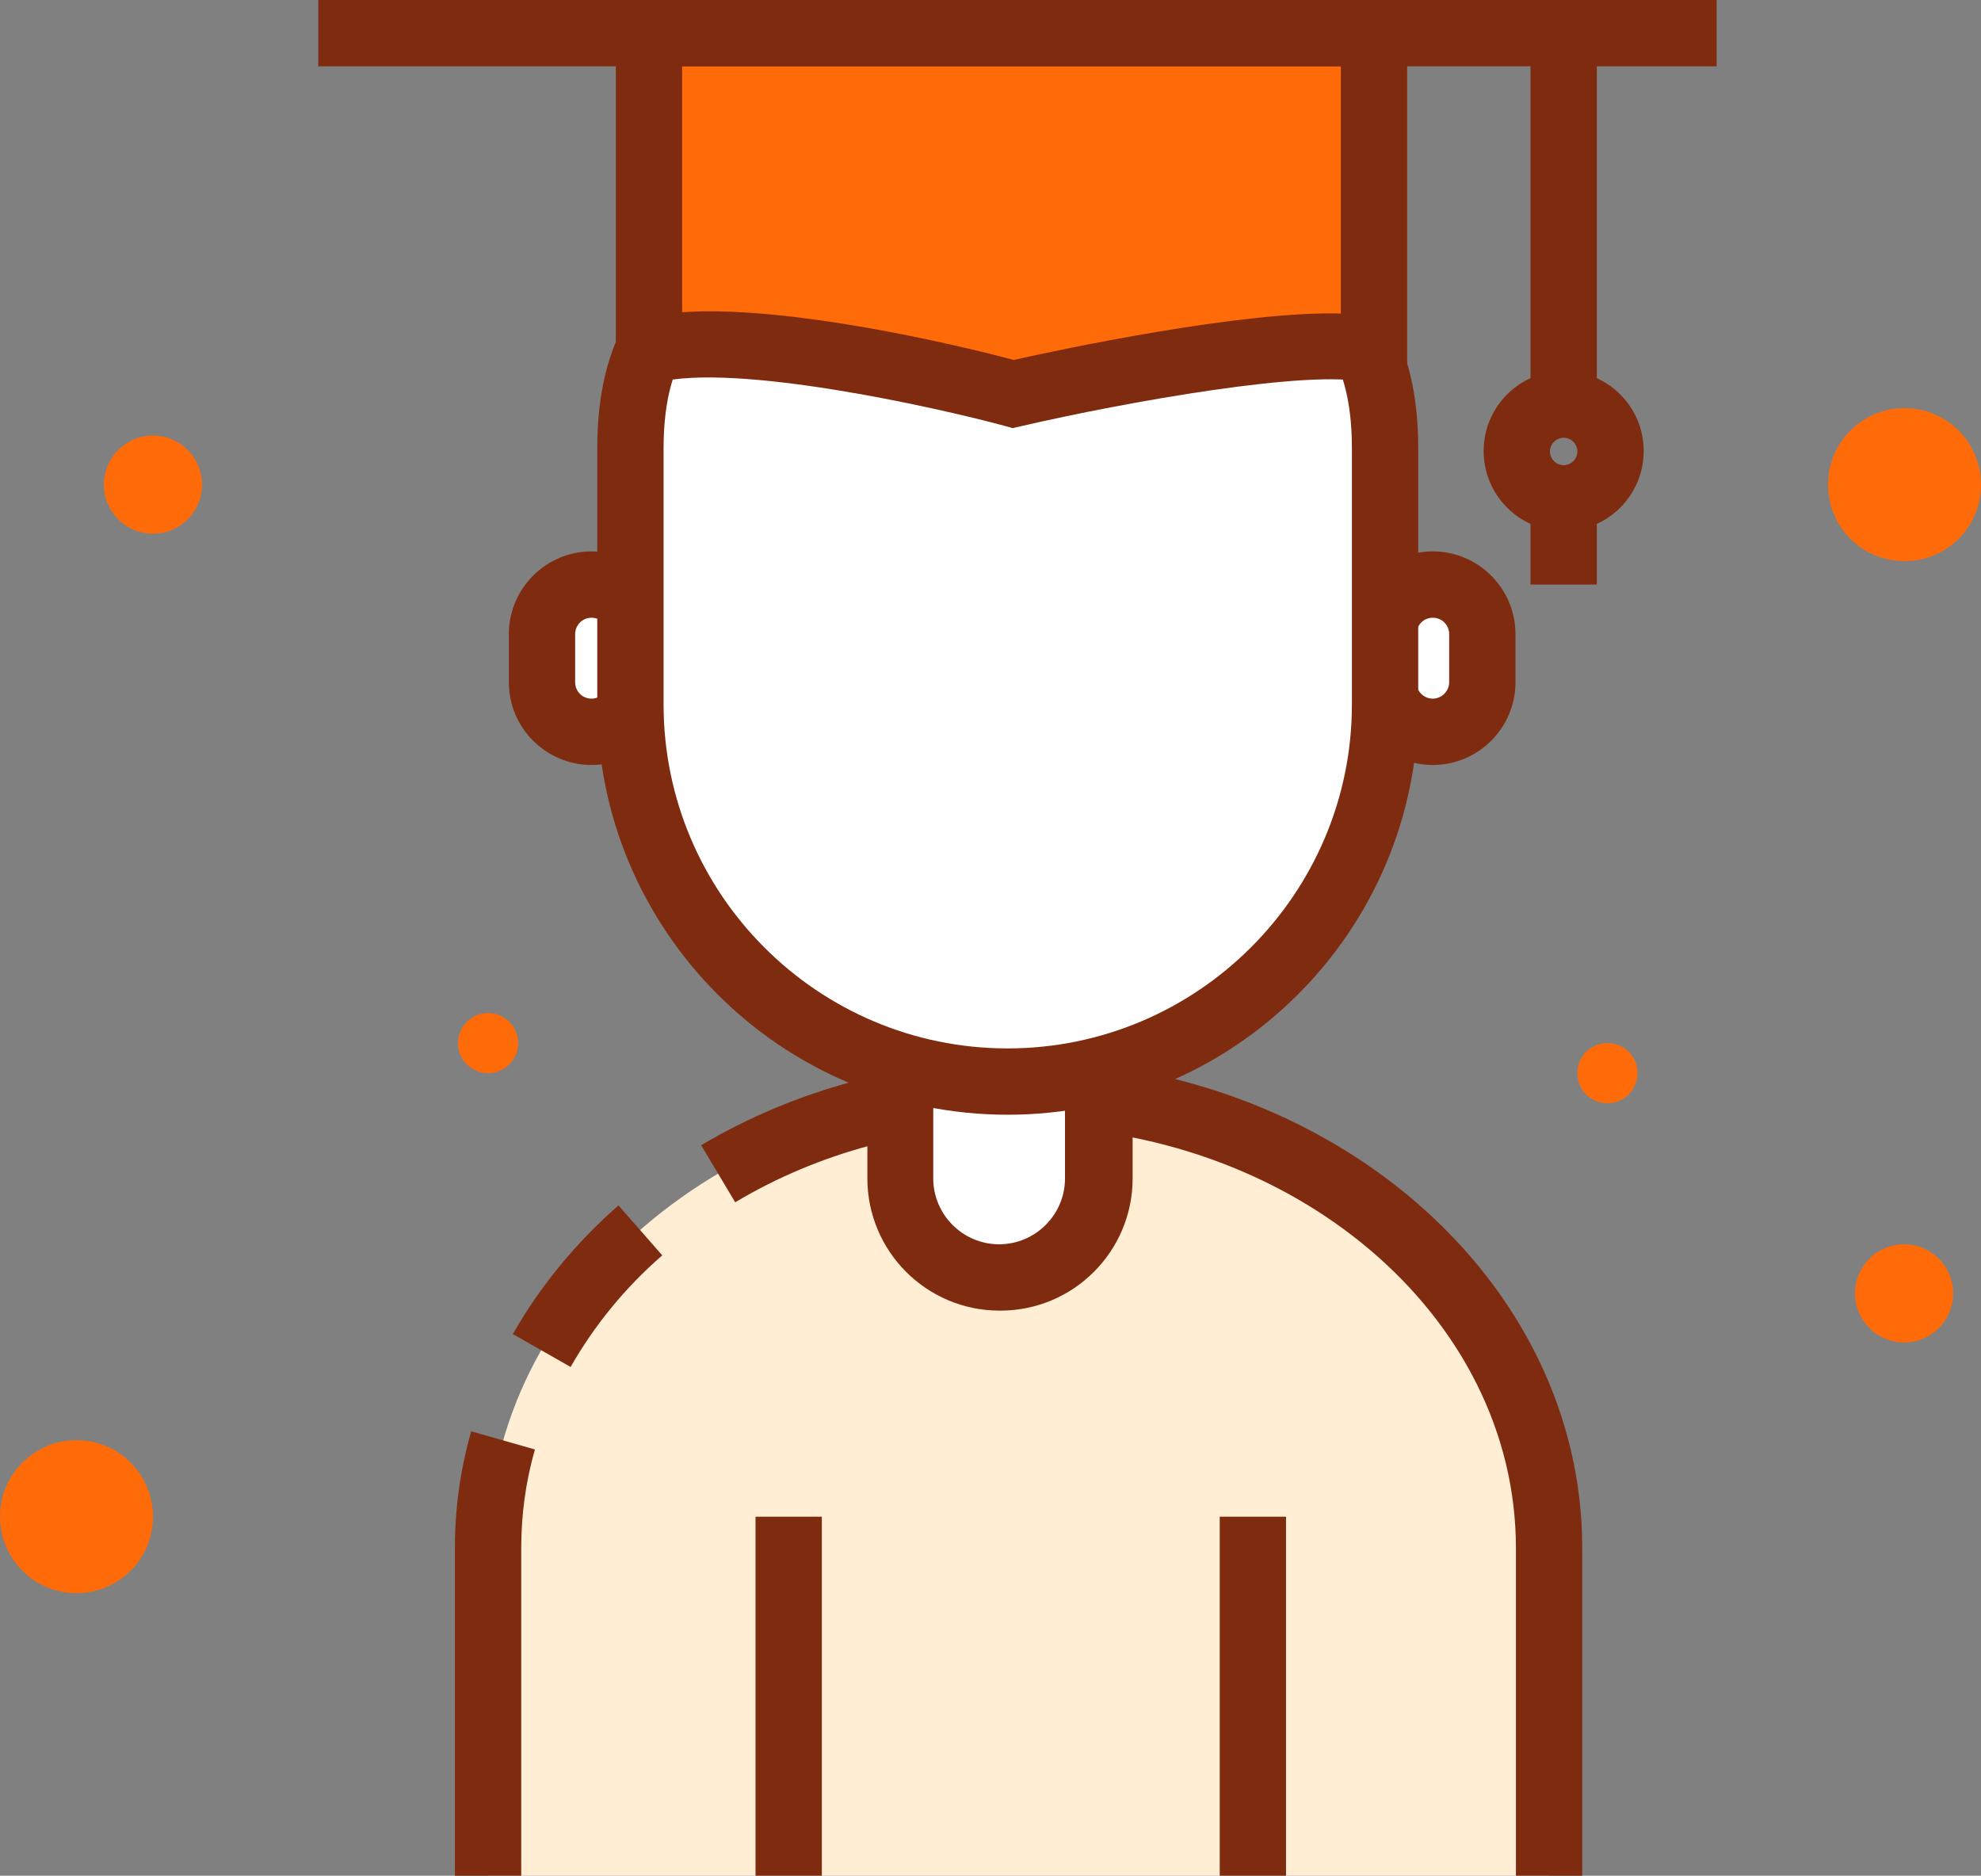 <?xml version="1.0" encoding="UTF-8"?>
<svg id="Camada_2" data-name="Camada 2" xmlns="http://www.w3.org/2000/svg" viewBox="0 0 44.81 42.42">
  <rect x="0" y="0" width="44.81" height="42.42" fill="#808080" stroke="none"/>
  <defs>
    <style>
      .cls-1 {
        fill: #fff;
      }

      .cls-2 {
        fill: #ff6b08;
      }

      .cls-3 {
        fill: #ffedd4;
      }

      .cls-4 {
        fill: #7f2b0f;
      }
    </style>
  </defs>
  <g id="icons">
    <g>
      <circle class="cls-2" cx="11.04" cy="23.59" r=".68"/>
      <path class="cls-2" d="M37.04,24.27c0,.37-.3.68-.68.68s-.68-.3-.68-.68.3-.68.68-.68.68.3.68.68Z"/>
      <circle class="cls-2" cx="3.46" cy="10.96" r="1.11"/>
      <circle class="cls-2" cx="43.07" cy="29.25" r="1.11"/>
      <path class="cls-2" d="M3.46,34.3c0,.96-.78,1.73-1.73,1.73s-1.73-.77-1.73-1.73.78-1.73,1.73-1.73,1.73.77,1.73,1.73Z"/>
      <path class="cls-2" d="M44.81,10.96c0,.96-.77,1.73-1.73,1.73s-1.73-.77-1.73-1.73.78-1.73,1.73-1.73,1.73.77,1.73,1.73Z"/>
      <path class="cls-1" d="M33.53,15.43c0,.62-.5,1.12-1.12,1.12h0c-.62,0-1.12-.5-1.12-1.12v-1.09c0-.62.5-1.12,1.12-1.12h0c.62,0,1.12.5,1.12,1.12v1.09Z"/>
      <path class="cls-4" d="M32.41,17.3c-1.03,0-1.87-.84-1.87-1.87v-1.09c0-1.03.84-1.87,1.87-1.87s1.87.84,1.87,1.87v1.09c0,1.03-.84,1.87-1.87,1.87ZM32.41,13.97c-.21,0-.37.17-.37.37v1.09c0,.21.17.37.37.37s.37-.17.37-.37v-1.09c0-.21-.17-.37-.37-.37Z"/>
      <path class="cls-1" d="M14.5,15.43c0,.62-.5,1.12-1.12,1.12h0c-.62,0-1.12-.5-1.12-1.12v-1.09c0-.62.5-1.12,1.12-1.12h0c.62,0,1.12.5,1.12,1.12v1.09Z"/>
      <path class="cls-4" d="M13.38,17.3c-1.03,0-1.87-.84-1.87-1.87v-1.09c0-1.03.84-1.87,1.87-1.87s1.87.84,1.87,1.87v1.09c0,1.03-.84,1.87-1.87,1.87ZM13.38,13.97c-.21,0-.37.17-.37.37v1.09c0,.21.17.37.37.37s.37-.17.37-.37v-1.09c0-.21-.17-.37-.37-.37Z"/>
      <path class="cls-3" d="M35.04,42.42v-7.41c0-5.66-5.4-10.29-12-10.29h0c-6.6,0-12,4.63-12,10.29v7.41h24Z"/>
      <path class="cls-4" d="M11.79,42.42h-1.5v-7.41c0-.89.12-1.78.37-2.64l1.44.41c-.21.73-.31,1.48-.31,2.23v7.41Z"/>
      <path class="cls-4" d="M12.9,30.91l-1.3-.74c.61-1.07,1.41-2.05,2.39-2.91l.99,1.13c-.85.74-1.54,1.59-2.07,2.52Z"/>
      <path class="cls-4" d="M35.79,42.42h-1.5v-7.41c0-5.26-5.05-9.54-11.25-9.54-2.3,0-4.52.59-6.41,1.72l-.77-1.29c2.12-1.26,4.61-1.93,7.18-1.93,7.03,0,12.75,4.95,12.75,11.04v7.41Z"/>
      <rect class="cls-4" x="17.09" y="34.3" width="1.5" height="8.12"/>
      <rect class="cls-4" x="27.59" y="34.3" width="1.5" height="8.12"/>
      <path class="cls-1" d="M22.61,28.89h0c-1.24,0-2.24-1-2.24-2.24v-5.06c0-1.06.86-1.93,1.93-1.93h.64c1.06,0,1.93.86,1.93,1.93v5.06c0,1.24-1,2.24-2.24,2.24Z"/>
      <path class="cls-4" d="M22.61,29.64c-1.65,0-2.99-1.34-2.99-2.99v-5.06c0-1.48,1.2-2.68,2.68-2.68h.64c1.48,0,2.68,1.2,2.68,2.68v5.06c0,1.65-1.34,2.99-2.99,2.99ZM22.29,20.41c-.65,0-1.18.53-1.18,1.18v5.06c0,.82.67,1.49,1.49,1.49s1.49-.67,1.49-1.49v-5.06c0-.65-.53-1.18-1.18-1.18h-.64Z"/>
      <path class="cls-1" d="M22.79,24.46h0c-4.69,0-8.53-3.84-8.53-8.53v-5.79c0-4.69,3.84-4.59,8.53-4.59h0c4.69,0,8.53-.11,8.53,4.59v5.79c0,4.69-3.84,8.53-8.53,8.53Z"/>
      <path class="cls-4" d="M22.79,25.21c-5.12,0-9.28-4.17-9.28-9.28v-5.79c0-2.42.94-3.97,2.89-4.72,1.62-.62,3.78-.62,6.09-.62h.61c2.29,0,4.47,0,6.09.62,1.94.75,2.89,2.29,2.89,4.72v5.79c0,5.12-4.16,9.28-9.29,9.28ZM22.2,6.3c-2.05,0-3.96.02-5.26.52-.95.37-1.93,1.05-1.93,3.32v5.79c0,4.29,3.49,7.78,7.78,7.78s7.79-3.49,7.79-7.78v-5.79c0-2.27-.97-2.95-1.93-3.32-1.36-.52-3.39-.52-5.55-.52h-.9Z"/>
      <polygon class="cls-2" points="31.08 .75 14.68 .75 14.68 7.92 22.88 8.92 31.08 7.92 31.08 .75"/>
      <path class="cls-4" d="M22.9,9.68l-.18-.05c-1.59-.43-6.11-1.43-7.85-.98l-.94.24V0h17.9v8.89l-.93-.24c-1.22-.31-5.44.44-7.81.99l-.18.04ZM16.04,7.04c2.5,0,5.96.85,6.89,1.1,1.03-.23,5.14-1.11,7.4-1.05V1.5h-14.9v5.56c.19-.01.4-.02.61-.02Z"/>
      <rect class="cls-4" x="7.2" width="31.63" height="1.5"/>
      <rect class="cls-4" x="34.62" y=".75" width="1.5" height="7.87"/>
      <rect class="cls-4" x="34.62" y="11.26" width="1.5" height="1.96"/>
      <path class="cls-4" d="M35.37,12.01c-1,0-1.81-.81-1.81-1.81s.81-1.81,1.81-1.81,1.81.81,1.81,1.81-.81,1.81-1.81,1.81ZM35.37,9.9c-.17,0-.31.14-.31.31s.14.31.31.31.31-.14.31-.31-.14-.31-.31-.31Z"/>
    </g>
  </g>
</svg>